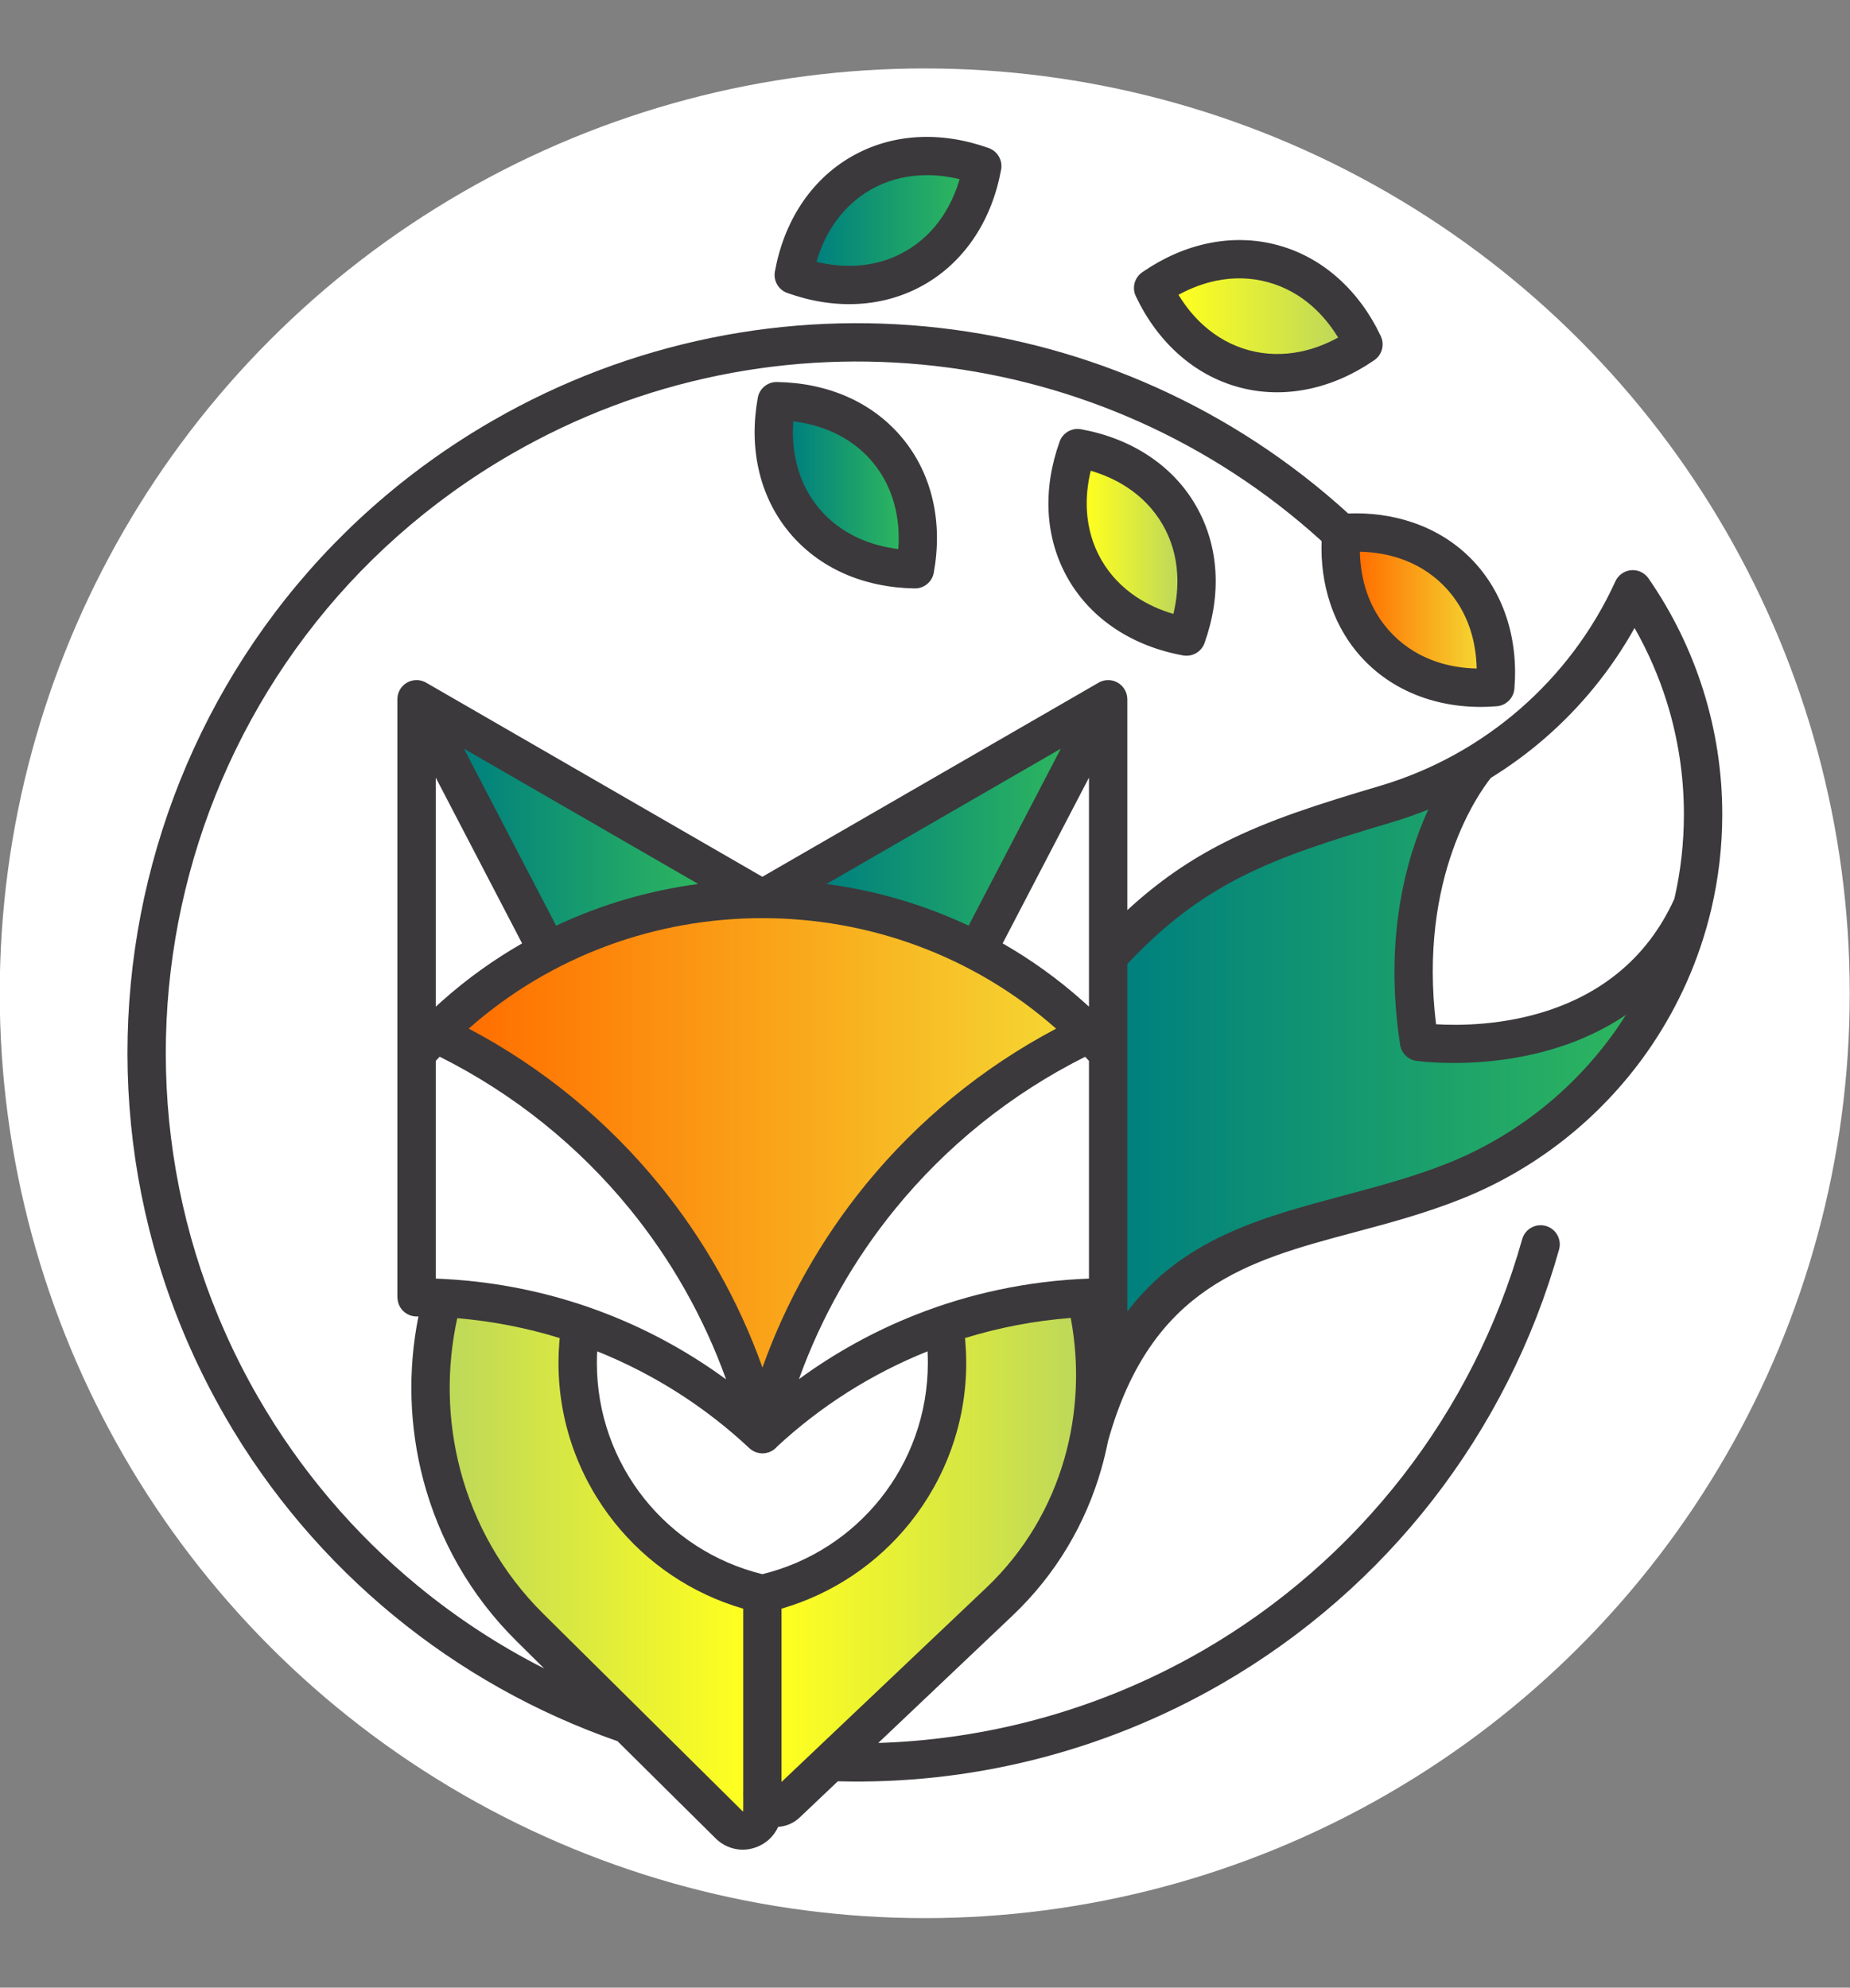 <?xml version="1.0" encoding="UTF-8" standalone="no"?><!DOCTYPE svg PUBLIC "-//W3C//DTD SVG 1.1//EN" "http://www.w3.org/Graphics/SVG/1.1/DTD/svg11.dtd"><svg width="100%" height="100%" viewBox="0 0 1608 1728" version="1.1" xmlns="http://www.w3.org/2000/svg" xmlns:xlink="http://www.w3.org/1999/xlink" xml:space="preserve" xmlns:serif="http://www.serif.com/" style="fill-rule:evenodd;clip-rule:evenodd;stroke-linejoin:round;stroke-miterlimit:2;"><rect x="0" y="0" width="1608" height="1728" fill="#808080" stroke="none"/><circle cx="803.78" cy="863.52" r="804.01" style="fill:#fff;"/><rect id="Square-No-Text" serif:id="Square No Text" x="0" y="0" width="1607.79" height="1727.04" style="fill:none;"/><g><path d="M1028.36,569.807c-21.517,-3.898 -41.453,-11.59 -58.608,-22.907c-16.838,-11.106 -30.957,-25.626 -41.221,-43.392c-10.284,-17.829 -15.826,-37.301 -17.027,-57.406c-1.202,-20.442 2.107,-41.558 9.504,-62.189c2.782,-7.756 10.727,-12.16 18.566,-10.748c21.538,3.899 41.474,11.59 58.607,22.907c16.86,11.106 30.958,25.626 41.221,43.392c10.285,17.829 15.827,37.301 17.028,57.406c1.222,20.463 -2.107,41.558 -9.483,62.19c-2.782,7.755 -10.727,12.159 -18.587,10.747Z" style="fill:#3b393c;fill-rule:nonzero;"/><path d="M794.819,511.537c-21.811,-0.358 -42.675,-4.678 -61.367,-12.981c-18.377,-8.177 -34.646,-20.189 -47.733,-36.079c-13.066,-15.89 -21.728,-34.203 -26.195,-53.866c-4.573,-19.957 -4.763,-41.305 -0.865,-62.822c1.476,-8.197 8.746,-13.908 16.818,-13.677c21.811,0.359 42.675,4.679 61.389,12.982c18.355,8.177 34.645,20.189 47.711,36.079c13.087,15.89 21.728,34.203 26.216,53.865c4.553,19.958 4.742,41.306 0.843,62.822c-1.475,8.198 -8.724,13.909 -16.817,13.677Z" style="fill:#3b393c;fill-rule:nonzero;"/><path d="M1193.96,313.483c-17.787,12.202 -37.091,20.716 -57.027,24.783c-19.746,4.067 -39.977,3.772 -59.787,-1.538c-19.831,-5.311 -37.491,-15.174 -52.58,-28.577c-15.426,-13.677 -28.028,-30.936 -37.343,-50.683c-3.646,-7.692 -0.843,-16.796 6.217,-21.201c17.786,-12.222 37.09,-20.715 57.005,-24.804c19.768,-4.046 39.999,-3.751 59.808,1.56c19.831,5.31 37.491,15.173 52.58,28.555c15.427,13.677 28.029,30.937 37.344,50.683c3.645,7.713 0.843,16.796 -6.217,21.222Z" style="fill:#3b393c;fill-rule:nonzero;"/><path d="M870.18,147.314c-3.92,21.537 -11.59,41.473 -22.907,58.607c-11.127,16.859 -25.647,30.979 -43.392,41.221c-17.829,10.305 -37.322,15.826 -57.427,17.028c-20.442,1.222 -41.558,-2.087 -62.189,-9.484c-7.756,-2.782 -12.16,-10.726 -10.748,-18.587c3.92,-21.517 11.591,-41.453 22.907,-58.607c11.127,-16.838 25.626,-30.958 43.392,-41.2c17.829,-10.305 37.322,-15.848 57.427,-17.028c20.442,-1.222 41.558,2.086 62.189,9.483c7.735,2.782 12.16,10.727 10.748,18.567Z" style="fill:#3b393c;fill-rule:nonzero;"/><path d="M1323.06,1077.31c2.486,-8.851 11.675,-14.015 20.526,-11.528c8.851,2.466 14.014,11.675 11.527,20.526c-22.38,79.703 -59.892,153.42 -109.69,217.527c-49.756,64.045 -111.925,118.605 -183.703,160.037c-51.716,29.862 -107.057,52.095 -164.357,66.299c-55.003,13.656 -111.882,19.915 -169.12,18.398l-33.065,31.358c-4.194,4.004 -9.273,6.638 -14.689,7.713c-1.37,0.274 -2.739,0.443 -4.13,0.506c-0.759,1.707 -1.665,3.351 -2.719,4.91c-3.603,5.395 -8.788,9.715 -15.152,12.35c-6.364,2.634 -13.024,3.245 -19.325,1.981c-6.364,-1.265 -12.328,-4.384 -17.218,-9.252l-85.223,-84.444c-71.21,-24.762 -136.898,-61.831 -194.325,-109.016c-58.396,-47.986 -108.194,-106.361 -146.549,-172.808c-0.211,-0.337 -0.379,-0.674 -0.548,-1.011c-87.057,-151.397 -104.696,-323.678 -62.822,-480.005c42.001,-156.707 143.768,-297.398 295.354,-384.919l0.021,0c120.712,-69.692 257.062,-95.887 388.67,-80.882c129.437,14.752 254.322,69.292 355.33,161.364c19.114,-0.758 37.744,1.707 55.088,7.482c19.219,6.385 36.627,16.754 51.104,31.231c14.457,14.478 24.847,31.886 31.232,51.105c6.512,19.557 8.809,40.8 7.018,62.485c-0.695,8.345 -7.397,14.752 -15.511,15.279c-21.601,1.749 -42.738,-0.548 -62.231,-7.039c-19.22,-6.407 -36.627,-16.775 -51.105,-31.232c-14.478,-14.478 -24.847,-31.885 -31.232,-51.105c-5.69,-17.091 -8.156,-35.425 -7.502,-54.244c-95.571,-86.847 -213.565,-138.289 -335.837,-152.219c-124.801,-14.225 -254.027,10.58 -368.354,76.584c-143.641,82.926 -240.055,216.22 -279.843,364.708c-39.725,148.235 -23.013,311.56 59.492,454.969c0.168,0.253 0.316,0.506 0.463,0.78c36.416,63.032 83.601,118.373 138.879,163.787c33.655,27.671 70.324,51.653 109.438,71.505l-24.215,-24.003c-40.23,-39.873 -67.121,-88.28 -80.734,-139.595c-12.308,-46.511 -13.741,-95.361 -4.3,-142.419l-1.622,0c-9.168,0 -16.607,-7.439 -16.607,-16.628l-0.063,0l0,-519.94c0,-9.209 7.46,-16.669 16.67,-16.669c3.477,0 6.68,1.053 9.357,2.845l291.202,168.15l291.349,-168.214c4.868,-3.224 11.317,-3.793 16.88,-0.906c5.711,2.972 8.978,8.788 8.999,14.794l0,183.324c27.544,-25.416 54.751,-43.834 84.318,-58.818c39.324,-19.915 82.231,-33.444 135.569,-49.292c45.057,-13.382 86.383,-36.29 121.408,-66.763c34.667,-30.157 63.054,-67.606 82.695,-110.47c1.18,-2.846 3.161,-5.395 5.88,-7.271c7.565,-5.226 17.912,-3.33 23.139,4.236c20.884,30.157 36.901,63.096 47.691,97.615c10.832,34.625 16.416,70.83 16.416,107.394c0,28.218 -3.266,55.741 -9.462,82.189c-0.063,0.316 -0.147,0.632 -0.232,0.948c-10.158,42.886 -28.049,82.927 -52.137,118.521c-39.999,59.049 -97.152,105.729 -164.673,132.682c-31.717,12.666 -62.97,21.032 -93.443,29.167c-92.051,24.593 -176.537,47.164 -213.986,181.616c-1.581,8.009 -3.477,15.975 -5.732,23.835c-13.488,47.312 -39.135,91.588 -77.258,127.751l-116.687,110.682c42.612,-1.328 84.865,-7.187 126.044,-17.386c54.392,-13.488 106.846,-34.562 155.759,-62.801c67.774,-39.135 126.634,-90.851 173.924,-151.692c47.227,-60.798 82.758,-130.617 103.959,-206.062Z" style="fill:#3b393c;fill-rule:nonzero;"/><path d="M382.146,918.649c-1.138,1.199 -2.255,2.423 -3.372,3.623l0,189.287c1.834,0.063 3.667,0.148 5.48,0.232c0.758,0 1.538,0.021 2.318,0.126c50.367,2.719 98.521,13.551 143.135,31.211c36.269,14.352 70.282,33.255 101.388,56.036c-19.452,-54.181 -47.904,-104.232 -83.77,-148.235c-44.572,-54.645 -100.65,-99.976 -165.179,-132.28Z" style="fill:#fff;fill-rule:nonzero;"/><path d="M917.955,894.264c-72.474,-64.044 -163.872,-96.077 -255.312,-96.077c-91.42,0 -182.797,32.012 -255.25,96.035c64.424,33.993 120.586,80.356 165.727,135.738c38.439,47.143 68.87,100.798 89.607,158.899c20.758,-58.101 51.189,-111.756 89.607,-158.899c45.141,-55.34 101.261,-101.703 165.621,-135.696Z" style="fill:url(#_Linear1);fill-rule:nonzero;"/><path d="M946.511,922.272c-1.096,-1.181 -2.213,-2.382 -3.309,-3.562c-64.487,32.286 -120.523,77.595 -165.052,132.219c-35.847,43.961 -64.255,93.948 -83.707,148.024c31.021,-22.675 64.972,-41.516 101.135,-55.825c46.911,-18.587 97.721,-29.588 150.933,-31.569l0,-189.287Z" style="fill:#fff;fill-rule:nonzero;"/><path d="M841.92,804.741l80.082,-153.841l-203.64,117.594c42.444,5.627 84.17,17.702 123.558,36.247Z" style="fill:url(#_Linear2);fill-rule:nonzero;"/><path d="M946.511,676.063l-75.024,144.083c24.53,14.036 47.901,30.769 69.671,50.178c1.791,1.58 3.582,3.203 5.353,4.826l0,-199.087Z" style="fill:#fff;fill-rule:nonzero;"/><path d="M453.798,820.146l-75.024,-144.083l0,199.087c1.771,-1.623 3.541,-3.246 5.332,-4.826c21.791,-19.409 45.162,-36.142 69.692,-50.178Z" style="fill:#fff;fill-rule:nonzero;"/><path d="M403.263,650.9l80.102,153.841c39.388,-18.545 81.114,-30.62 123.558,-36.247l-203.66,-117.594Z" style="fill:url(#_Linear3);fill-rule:nonzero;"/><path d="M662.621,1368.52c41.601,-10.221 77.153,-33.803 102.505,-65.499c26.047,-32.58 41.347,-73.843 41.347,-118.141c0,-3.414 -0.084,-6.786 -0.253,-10.094c-48.807,19.556 -93.063,47.796 -130.807,82.821c-0.189,0.231 -0.4,0.463 -0.632,0.695l-0.105,0.127l-0.042,0.042c-1.665,1.707 -3.709,3.077 -6.07,3.941l-0.021,0.021l-0.253,0.105l-0.021,0c-1.58,0.548 -3.245,0.885 -4.952,0.927l-0.379,0.021l-0.675,0c-1.601,-0.063 -3.182,-0.337 -4.678,-0.821l-0.085,-0.022l-0.084,-0.042l-0.168,-0.042l-0.085,-0.042l-0.231,-0.084c-1.096,-0.401 -2.108,-0.907 -3.056,-1.518c-0.906,-0.548 -1.771,-1.201 -2.571,-1.96c-38.06,-35.636 -82.822,-64.381 -132.261,-84.169c-0.169,3.308 -0.253,6.68 -0.253,10.094c0,44.298 15.3,85.561 41.347,118.141c25.352,31.696 60.904,55.278 102.483,65.499Z" style="fill:#fff;fill-rule:nonzero;"/><path d="M1413.28,882.273c-75.846,51.463 -169.499,41.579 -180.879,40.146c-7.671,-0.464 -14.225,-6.238 -15.426,-14.162c-14.204,-92.367 4.91,-161.533 24.446,-204.482c-10.537,4.257 -21.306,8.03 -32.286,11.275c-51.61,15.342 -93.042,28.387 -129.964,47.08c-34.835,17.66 -66.173,40.609 -99.301,75.908l0,302.098c48.576,-63.539 116.456,-81.684 188.571,-100.945c29.883,-7.987 60.546,-16.185 89.797,-27.86c61.241,-24.467 113.105,-66.824 149.415,-120.439c1.918,-2.845 3.794,-5.711 5.627,-8.619Z" style="fill:url(#_Linear4);fill-rule:nonzero;"/><path d="M1295.84,676.253c-9.989,12.517 -63.264,86.024 -47.648,214.197c38.818,2.381 157.76,0.168 207.179,-109.164c5.416,-23.624 8.261,-48.197 8.261,-73.422c0,-33.297 -5.058,-66.173 -14.836,-97.489c-6.997,-22.36 -16.396,-43.961 -28.05,-64.424c-20.421,36.501 -46.805,68.723 -77.679,95.571c-14.752,12.835 -30.557,24.446 -47.227,34.731Z" style="fill:#fff;fill-rule:nonzero;"/><path d="M1248.99,575.413c10.769,3.604 22.402,5.5 34.541,5.774c-0.295,-12.117 -2.192,-23.75 -5.775,-34.54c-4.72,-14.162 -12.454,-27.08 -23.308,-37.934c-10.832,-10.832 -23.75,-18.566 -37.933,-23.287c-10.769,-3.582 -22.402,-5.5 -34.54,-5.774c0.295,12.139 2.191,23.772 5.774,34.541c4.721,14.183 12.455,27.101 23.308,37.933c10.832,10.853 23.75,18.566 37.933,23.287Z" style="fill:url(#_Linear5);fill-rule:nonzero;"/><path d="M988.006,519.145c9.546,6.301 20.294,11.169 31.906,14.583c2.824,-11.738 3.962,-23.476 3.287,-34.898c-0.885,-15.026 -4.994,-29.525 -12.602,-42.697c-7.65,-13.234 -18.145,-24.045 -30.663,-32.306c-9.546,-6.301 -20.294,-11.169 -31.885,-14.583c-2.845,11.738 -3.983,23.476 -3.309,34.898c0.907,15.026 4.995,29.525 12.603,42.697c7.65,13.234 18.145,24.045 30.663,32.306Z" style="fill:url(#_Linear6);fill-rule:nonzero;"/><path d="M747.002,468.188c10.432,4.636 21.812,7.671 33.803,9.146c0.864,-12.075 0.084,-23.856 -2.466,-35.004c-3.35,-14.667 -9.757,-28.281 -19.43,-40.041c-9.673,-11.759 -21.812,-20.695 -35.615,-26.827c-10.432,-4.636 -21.812,-7.692 -33.782,-9.146c-0.885,12.075 -0.084,23.835 2.466,35.004c3.329,14.667 9.757,28.281 19.43,40.041c9.652,11.759 21.812,20.694 35.594,26.827Z" style="fill:url(#_Linear7);fill-rule:nonzero;"/><path d="M1130.3,305.707c11.169,-2.298 22.191,-6.449 32.791,-12.244c-6.28,-10.327 -13.761,-19.431 -22.275,-26.996c-11.233,-9.968 -24.383,-17.302 -39.156,-21.264c-14.752,-3.962 -29.841,-4.173 -44.55,-1.159c-11.17,2.297 -22.191,6.427 -32.792,12.223c6.28,10.347 13.762,19.451 22.276,26.996c11.232,9.968 24.382,17.323 39.155,21.285c14.752,3.94 29.841,4.172 44.551,1.159Z" style="fill:url(#_Linear8);fill-rule:nonzero;"/><path d="M819.518,187.671c6.28,-9.526 11.169,-20.274 14.562,-31.885c-11.717,-2.846 -23.455,-3.983 -34.898,-3.309c-15.026,0.906 -29.504,4.994 -42.675,12.602c-13.256,7.65 -24.067,18.145 -32.328,30.663c-6.28,9.547 -11.169,20.294 -14.562,31.906c11.717,2.824 23.455,3.962 34.877,3.288c15.047,-0.885 29.525,-4.995 42.697,-12.603c13.255,-7.65 24.066,-18.123 32.327,-30.662Z" style="fill:url(#_Linear9);fill-rule:nonzero;"/><path d="M709.448,1520.54c0.548,-0.59 1.138,-1.159 1.749,-1.665l145.938,-138.414c33.593,-31.864 56.205,-70.957 68.133,-112.768c11.275,-39.514 13.003,-81.43 5.416,-121.935c-31.716,2.445 -62.485,8.409 -91.925,17.492c0.126,1.243 0.232,2.466 0.337,3.667c0.485,6.069 0.738,12.054 0.738,17.955c0,51.905 -18.04,100.439 -48.766,138.857c-28.071,35.089 -66.699,61.705 -111.819,74.771l0,150.68l30.199,-28.64Z" style="fill:url(#_Linear10);fill-rule:nonzero;"/><path d="M645.952,1574.35c0,-0.484 0.021,-0.969 0.063,-1.433l0,-11.864c-0.042,-0.611 -0.063,-1.265 -0.063,-1.897c0,-0.485 0.021,-0.948 0.063,-1.433l0,-159.215c-45.12,-13.066 -83.748,-39.682 -111.798,-74.771c-30.747,-38.439 -48.787,-86.952 -48.787,-138.857c0,-5.901 0.253,-11.886 0.738,-17.955c0.105,-1.201 0.211,-2.445 0.337,-3.667c-28.555,-8.809 -58.354,-14.689 -89.059,-17.281c-9.61,43.687 -8.704,89.249 2.761,132.451c12.138,45.752 36.121,88.933 71.989,124.485l84.57,83.79c0.464,0.422 0.906,0.864 1.328,1.328l87.31,86.53c0.084,0.084 0.126,0.127 0.147,0.127c0.085,0.021 0.19,-0 0.296,-0.043c0.105,-0.042 0.147,-0.063 0.168,-0.084l0,-0.021c0,-0.021 -0.063,-0.042 -0.063,-0.19Z" style="fill:url(#_Linear11);fill-rule:nonzero;"/></g><defs><linearGradient id="_Linear1" x1="0" y1="0" x2="1" y2="0" gradientUnits="userSpaceOnUse" gradientTransform="matrix(510.562,0,0,510.562,407.393,993.523)"><stop offset="0" style="stop-color:#ff6f00;stop-opacity:1"/><stop offset="1" style="stop-color:#f5d531;stop-opacity:1"/></linearGradient><linearGradient id="_Linear2" x1="0" y1="0" x2="1" y2="0" gradientUnits="userSpaceOnUse" gradientTransform="matrix(203.639,0,0,203.639,718.362,727.821)"><stop offset="0" style="stop-color:#00807e;stop-opacity:1"/><stop offset="1" style="stop-color:#2db55f;stop-opacity:1"/></linearGradient><linearGradient id="_Linear3" x1="0" y1="0" x2="1" y2="0" gradientUnits="userSpaceOnUse" gradientTransform="matrix(203.66,0,0,203.66,403.263,727.821)"><stop offset="0" style="stop-color:#00807e;stop-opacity:1"/><stop offset="1" style="stop-color:#2db55f;stop-opacity:1"/></linearGradient><linearGradient id="_Linear4" x1="0" y1="0" x2="1" y2="0" gradientUnits="userSpaceOnUse" gradientTransform="matrix(433.41,0,0,433.41,979.871,921.955)"><stop offset="0" style="stop-color:#00807e;stop-opacity:1"/><stop offset="1" style="stop-color:#2db55f;stop-opacity:1"/></linearGradient><linearGradient id="_Linear5" x1="0" y1="0" x2="1" y2="0" gradientUnits="userSpaceOnUse" gradientTransform="matrix(101.556,0,0,101.556,1181.97,530.42)"><stop offset="0" style="stop-color:#ff6f00;stop-opacity:1"/><stop offset="1" style="stop-color:#f5d531;stop-opacity:1"/></linearGradient><linearGradient id="_Linear6" x1="0" y1="0" x2="1" y2="0" gradientUnits="userSpaceOnUse" gradientTransform="matrix(78.837,0,0,78.837,944.552,471.486)"><stop offset="0" style="stop-color:#ffff1f;stop-opacity:1"/><stop offset="1" style="stop-color:#bed859;stop-opacity:1"/></linearGradient><linearGradient id="_Linear7" x1="0" y1="0" x2="1" y2="0" gradientUnits="userSpaceOnUse" gradientTransform="matrix(91.979,0,0,91.979,689.165,421.825)"><stop offset="0" style="stop-color:#00807e;stop-opacity:1"/><stop offset="1" style="stop-color:#2db55f;stop-opacity:1"/></linearGradient><linearGradient id="_Linear8" x1="0" y1="0" x2="1" y2="0" gradientUnits="userSpaceOnUse" gradientTransform="matrix(138.773,0,0,138.773,1024.32,274.872)"><stop offset="0" style="stop-color:#ffff1f;stop-opacity:1"/><stop offset="1" style="stop-color:#bed859;stop-opacity:1"/></linearGradient><linearGradient id="_Linear9" x1="0" y1="0" x2="1" y2="0" gradientUnits="userSpaceOnUse" gradientTransform="matrix(124.464,0,0,124.464,709.617,191.706)"><stop offset="0" style="stop-color:#00807e;stop-opacity:1"/><stop offset="1" style="stop-color:#2db55f;stop-opacity:1"/></linearGradient><linearGradient id="_Linear10" x1="0" y1="0" x2="1" y2="0" gradientUnits="userSpaceOnUse" gradientTransform="matrix(256.054,0,0,256.054,679.249,1347.47)"><stop offset="0" style="stop-color:#ffff1f;stop-opacity:1"/><stop offset="1" style="stop-color:#bed859;stop-opacity:1"/></linearGradient><linearGradient id="_Linear11" x1="0" y1="0" x2="1" y2="0" gradientUnits="userSpaceOnUse" gradientTransform="matrix(255.151,0,0,255.151,390.864,1360.33)"><stop offset="0" style="stop-color:#bed859;stop-opacity:1"/><stop offset="1" style="stop-color:#ffff1f;stop-opacity:1"/></linearGradient></defs></svg>